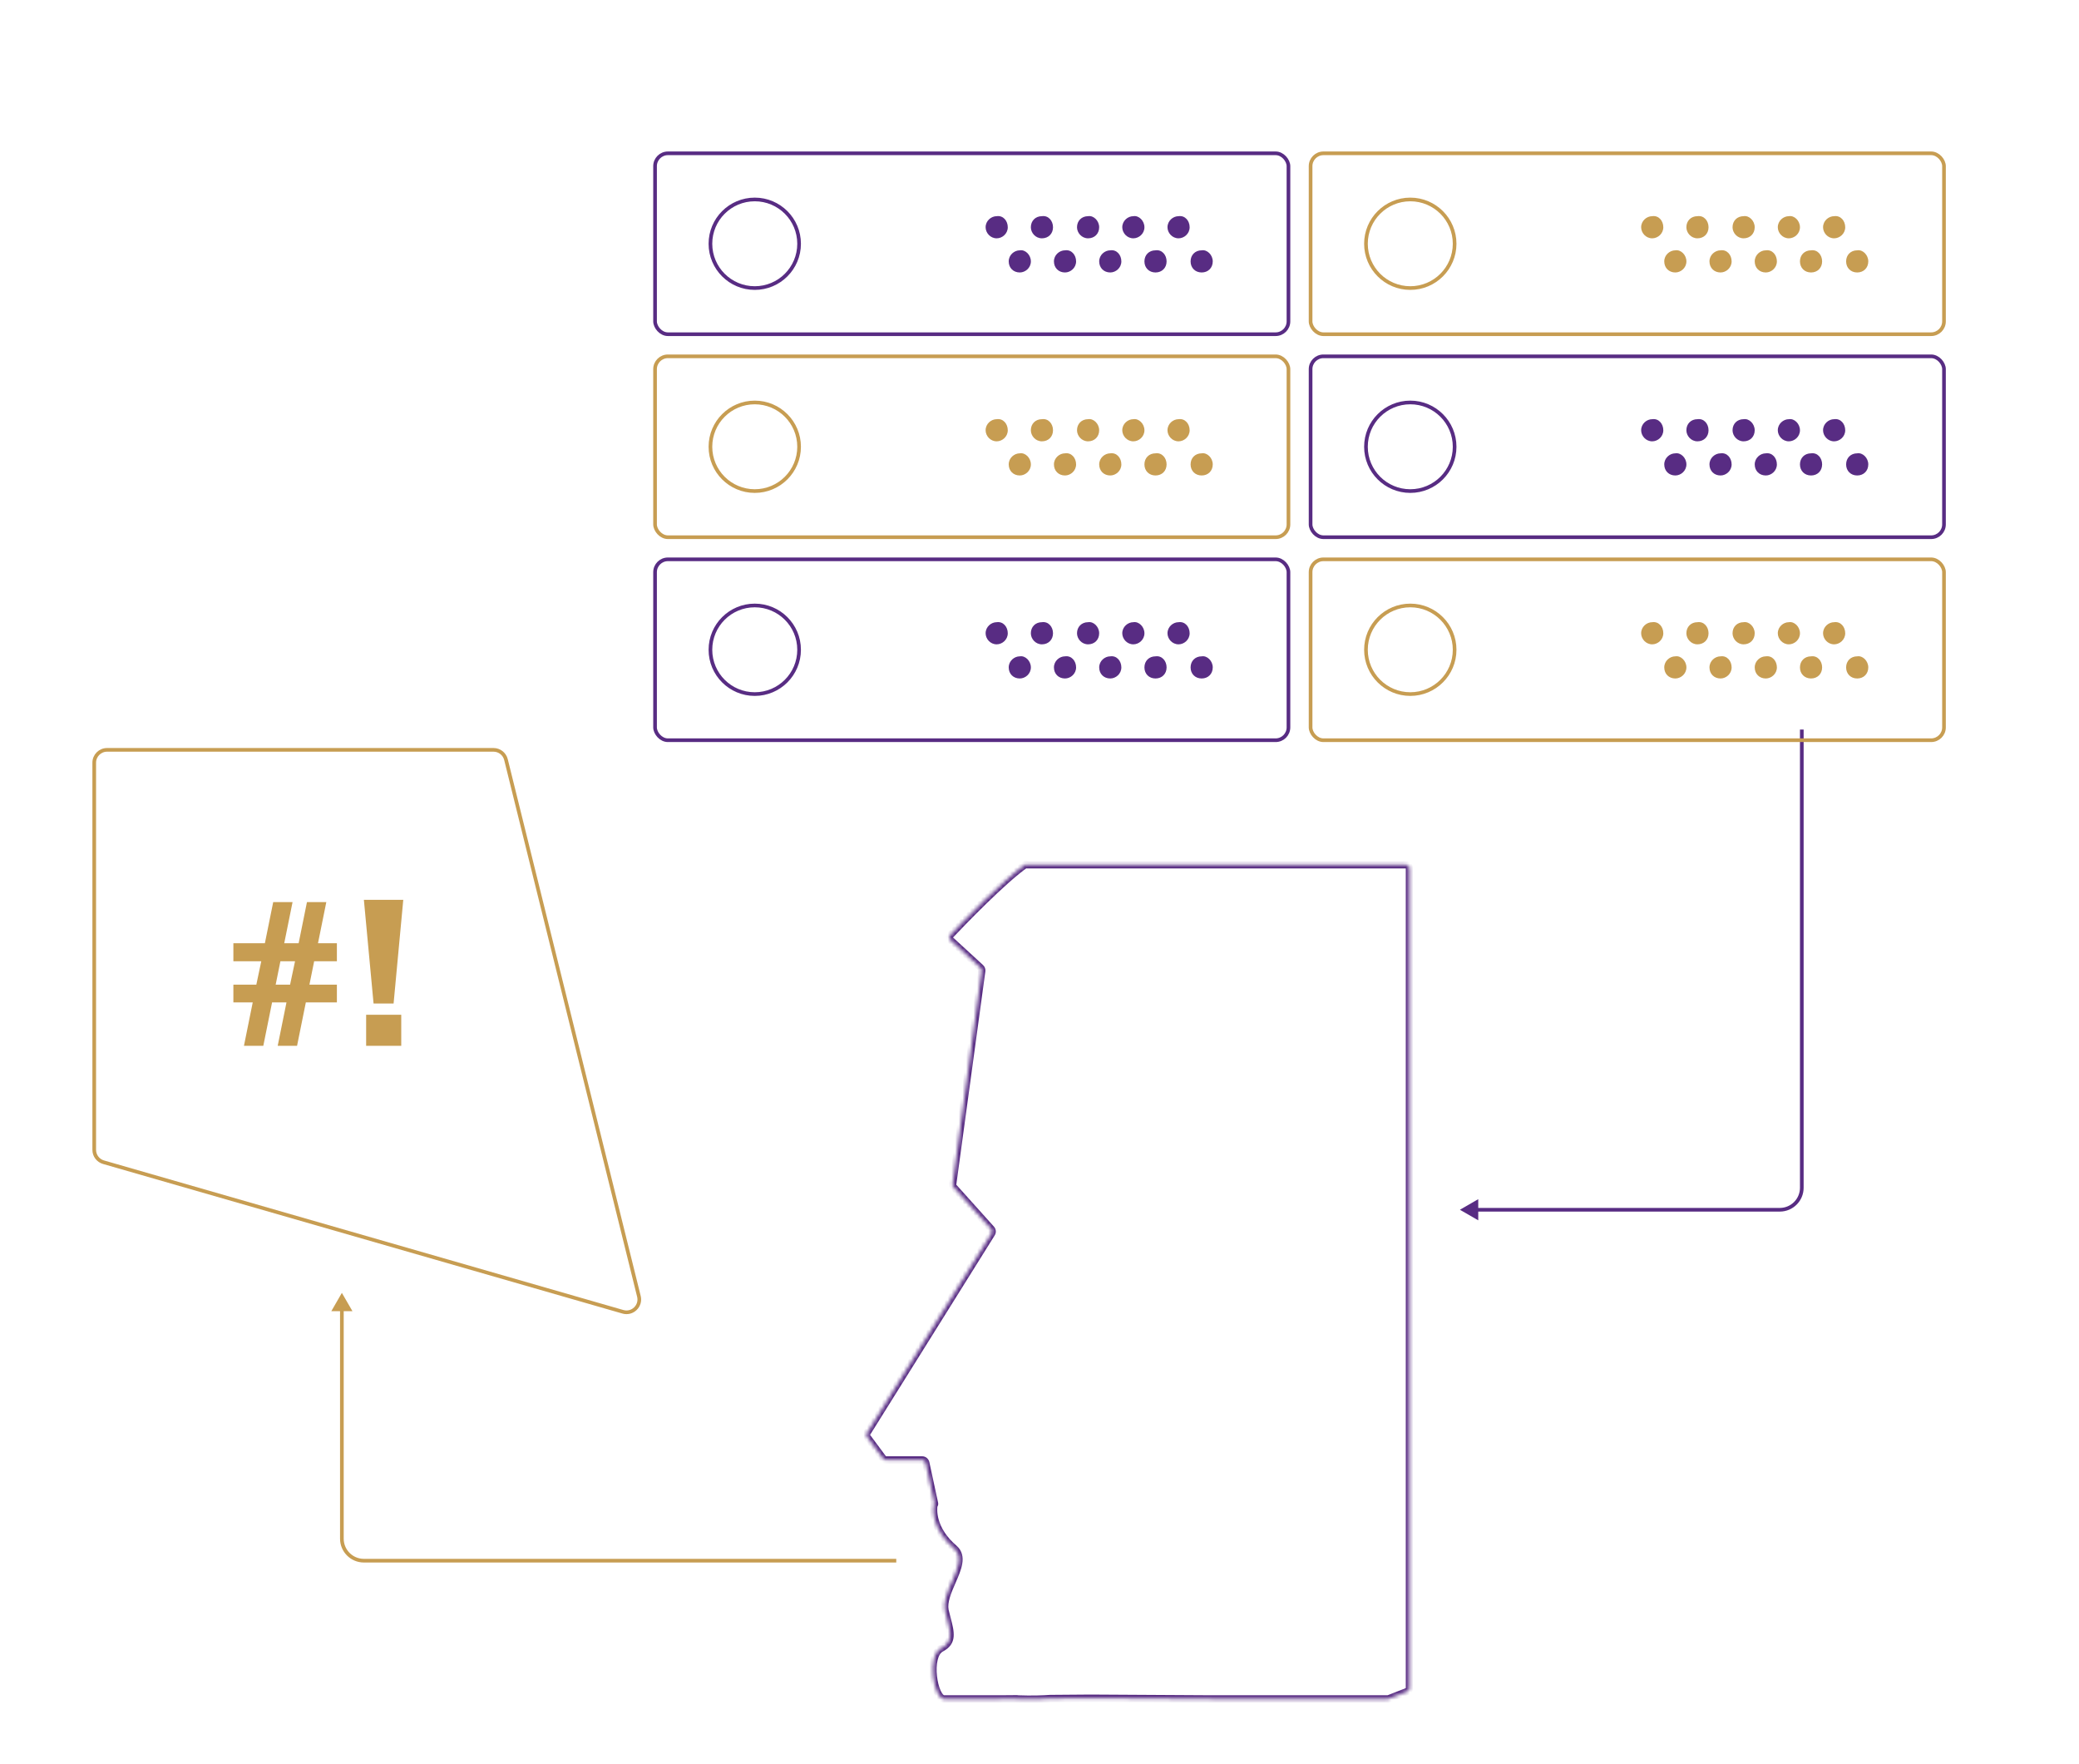 <svg width="567" height="481" viewBox="0 0 567 481" fill="none" xmlns="http://www.w3.org/2000/svg">
  <path
    d="M174.249 353.519C174.897 356.134 172.472 358.469 169.883 357.724L28.231 316.935C26.732 316.503 25.699 315.132 25.699 313.572V207.984C25.699 206.051 27.266 204.484 29.199 204.484H134.596C136.205 204.484 137.606 205.581 137.993 207.143L174.249 353.519Z"
    stroke="#C79D52" />
  <path
    d="M99.242 245.39H109.982L107.343 273.662H101.881L99.242 245.39ZM99.856 276.729H109.43V285.192H99.856V276.729Z"
    fill="#C79D52" />
  <path
    d="M68.926 273.356H63.648V268.511H69.908L71.258 262.133H63.648V257.226H72.24L74.511 246.003H79.789L77.518 257.226H81.446L83.716 246.003H88.994L86.724 257.226H91.879V262.133H85.68L84.392 268.511H91.879V273.356H83.41L81.016 285.192H75.738L78.132 273.356H74.204L71.811 285.192H66.533L68.926 273.356ZM79.114 268.511L80.464 262.133H76.475L75.186 268.511H79.114Z"
    fill="#C79D52" />
  <mask id="path-4-inside-1_2076_8965" fill="white">
    <path fill-rule="evenodd" clip-rule="evenodd"
      d="M259.238 256.385C258.828 256.009 258.8 255.377 259.182 254.974C262.101 251.893 273.604 239.9 279.767 235.662C279.824 235.622 279.898 235.667 279.898 235.737C279.898 235.785 279.937 235.824 279.985 235.824H383.397C383.949 235.824 384.397 236.272 384.397 236.824V460.354C384.397 460.766 384.145 461.135 383.761 461.285L378.781 463.233C378.665 463.278 378.542 463.301 378.417 463.301H344.108H330.511L297.419 463.106L286.38 463.192C284.635 463.318 281.516 463.459 277.4 463.302C277.39 463.302 277.383 463.292 277.387 463.283C277.39 463.273 277.383 463.263 277.373 463.263L272.579 463.301H257.47C254.701 463.301 252.686 451.474 256.715 449.461C259.949 447.737 259.306 445.275 258.264 441.286C258.089 440.616 257.903 439.903 257.722 439.144C257.287 436.753 258.496 433.987 259.665 431.312C261.203 427.792 262.672 424.429 260.24 422.285C253.969 416.946 254.554 411.394 254.682 410.564C254.693 410.492 254.726 410.429 254.776 410.375C254.865 410.276 254.901 410.141 254.873 410.011L252.478 398.917C252.379 398.457 251.972 398.128 251.501 398.128H241.623C241.307 398.128 241.009 397.978 240.82 397.723L236.49 391.881C236.245 391.551 236.227 391.105 236.445 390.756L270.434 336.361C270.67 335.983 270.628 335.494 270.33 335.163L260.063 323.737C259.867 323.519 259.776 323.225 259.816 322.934L267.741 264.776C267.785 264.452 267.667 264.126 267.426 263.905L259.238 256.385Z" />
  </mask>
  <path
    d="M330.511 463.301L330.505 464.301H330.511V463.301ZM297.419 463.106L297.425 462.105L297.411 462.106L297.419 463.106ZM286.38 463.192L286.372 462.192L286.34 462.193L286.308 462.195L286.38 463.192ZM272.579 463.301V464.301L272.587 464.301L272.579 463.301ZM256.715 449.461L257.162 450.356L257.174 450.35L257.185 450.344L256.715 449.461ZM258.264 441.286L257.297 441.538L258.264 441.286ZM257.722 439.144L256.738 439.323L256.743 439.35L256.749 439.376L257.722 439.144ZM259.665 431.312L258.749 430.911L259.665 431.312ZM260.24 422.285L260.902 421.535L260.895 421.529L260.888 421.523L260.24 422.285ZM240.82 397.723L240.017 398.319L240.82 397.723ZM254.873 410.011L255.85 409.8L254.873 410.011ZM254.682 410.564L253.694 410.411L254.682 410.564ZM252.478 398.917L253.456 398.706L252.478 398.917ZM277.4 463.302L277.438 462.303L277.4 463.302ZM378.781 463.233L378.417 462.301L378.781 463.233ZM383.761 461.285L383.397 460.354L383.761 461.285ZM267.741 264.776L266.75 264.641L267.741 264.776ZM267.426 263.905L268.103 263.168L267.426 263.905ZM260.063 323.737L260.807 323.069L260.063 323.737ZM259.816 322.934L260.807 323.069L259.816 322.934ZM270.434 336.361L271.282 336.891L270.434 336.361ZM270.33 335.163L269.586 335.831L270.33 335.163ZM259.238 256.385L258.561 257.122L259.238 256.385ZM277.373 463.263L277.381 464.263L277.373 463.263ZM236.49 391.881L237.293 391.286L236.49 391.881ZM236.445 390.756L235.597 390.226L236.445 390.756ZM279.767 235.662L279.2 234.838L279.767 235.662ZM279.2 234.838C276.039 237.012 271.566 241.127 267.56 245.036C263.535 248.962 259.92 252.741 258.456 254.286L259.908 255.662C261.363 254.125 264.959 250.368 268.956 246.468C272.972 242.55 277.332 238.55 280.333 236.486L279.2 234.838ZM383.397 234.824H279.985V236.824H383.397V234.824ZM385.397 460.354V236.824H383.397V460.354H385.397ZM379.145 464.164L384.126 462.216L383.397 460.354L378.417 462.301L379.145 464.164ZM344.108 464.301H378.417V462.301H344.108V464.301ZM330.511 464.301H344.108V462.301H330.511V464.301ZM297.413 464.105L330.505 464.301L330.517 462.301L297.425 462.106L297.413 464.105ZM297.411 462.106L286.372 462.192L286.388 464.192L297.427 464.105L297.411 462.106ZM277.362 464.301C281.52 464.46 284.675 464.318 286.452 464.19L286.308 462.195C284.594 462.319 281.513 462.458 277.438 462.303L277.362 464.301ZM277.365 462.263L272.571 462.301L272.587 464.301L277.381 464.263L277.365 462.263ZM272.579 462.301H257.47V464.301H272.579V462.301ZM257.47 462.301C257.501 462.301 257.411 462.319 257.201 462.099C256.995 461.883 256.76 461.523 256.529 461.01C256.067 459.99 255.702 458.557 255.537 457.029C255.372 455.501 255.416 453.955 255.716 452.706C256.024 451.427 256.546 450.664 257.162 450.356L256.268 448.567C254.87 449.265 254.133 450.735 253.771 452.239C253.403 453.775 253.368 455.563 253.549 457.243C253.73 458.923 254.136 460.573 254.706 461.833C254.989 462.461 255.335 463.04 255.754 463.479C256.169 463.914 256.747 464.301 257.47 464.301V462.301ZM257.185 450.344C258.092 449.861 258.794 449.29 259.285 448.594C259.782 447.891 260.02 447.12 260.09 446.308C260.221 444.768 259.736 442.962 259.232 441.033L257.297 441.538C257.835 443.599 258.192 445.019 258.097 446.138C258.053 446.656 257.911 447.073 257.651 447.441C257.386 447.816 256.956 448.2 256.245 448.579L257.185 450.344ZM259.232 441.033C259.057 440.362 258.873 439.66 258.695 438.912L256.749 439.376C256.933 440.147 257.122 440.87 257.297 441.538L259.232 441.033ZM258.706 438.965C258.529 437.99 258.677 436.875 259.051 435.62C259.424 434.365 259.991 433.062 260.581 431.712L258.749 430.911C258.169 432.237 257.548 433.655 257.134 435.05C256.719 436.444 256.481 437.907 256.738 439.323L258.706 438.965ZM260.581 431.712C261.335 429.988 262.148 428.143 262.428 426.445C262.718 424.686 262.461 422.91 260.902 421.535L259.579 423.035C260.451 423.804 260.676 424.782 260.455 426.12C260.224 427.519 259.533 429.116 258.749 430.911L260.581 431.712ZM260.888 421.523C254.964 416.479 255.576 411.325 255.67 410.717L253.694 410.411C253.531 411.462 252.975 417.413 259.592 423.046L260.888 421.523ZM251.501 399.128L253.895 410.222L255.85 409.8L253.456 398.706L251.501 399.128ZM241.623 399.128H251.501V397.128H241.623V399.128ZM235.686 392.477L240.017 398.319L241.623 397.128L237.293 391.286L235.686 392.477ZM269.586 335.831L235.597 390.226L237.293 391.286L271.282 336.891L269.586 335.831ZM259.319 324.405L269.586 335.831L271.074 334.494L260.807 323.069L259.319 324.405ZM266.75 264.641L258.825 322.799L260.807 323.069L268.732 264.911L266.75 264.641ZM258.561 257.122L266.75 264.641L268.103 263.168L259.914 255.649L258.561 257.122ZM241.623 397.128L240.017 398.319C240.394 398.828 240.99 399.128 241.623 399.128V397.128ZM255.517 411.046C255.822 410.708 255.946 410.245 255.85 409.8L253.895 410.222C253.855 410.037 253.907 409.844 254.034 409.704L255.517 411.046ZM255.67 410.717C255.647 410.866 255.578 410.978 255.517 411.046L254.034 409.704C253.875 409.88 253.739 410.117 253.694 410.411L255.67 410.717ZM253.456 398.706C253.257 397.785 252.443 397.128 251.501 397.128V399.128L253.456 398.706ZM277.438 462.303C278.089 462.328 278.557 462.978 278.328 463.619L276.445 462.947C276.21 463.605 276.691 464.276 277.362 464.301L277.438 462.303ZM378.417 462.301V464.301C378.666 464.301 378.913 464.255 379.145 464.164L378.417 462.301ZM383.397 460.354L384.126 462.216C384.892 461.917 385.397 461.177 385.397 460.354H383.397ZM268.732 264.911C268.82 264.263 268.585 263.611 268.103 263.168L266.75 264.641L268.732 264.911ZM383.397 236.824V236.824H385.397C385.397 235.719 384.502 234.824 383.397 234.824V236.824ZM260.807 323.069L258.825 322.799C258.746 323.381 258.927 323.968 259.319 324.405L260.807 323.069ZM278.898 235.737C278.898 236.337 279.385 236.824 279.985 236.824V234.824C280.489 234.824 280.898 235.232 280.898 235.737H278.898ZM271.282 336.891C271.755 336.135 271.67 335.157 271.074 334.494L269.586 335.831L271.282 336.891ZM258.456 254.286C257.681 255.104 257.75 256.377 258.561 257.122L259.914 255.649C259.912 255.647 259.912 255.646 259.911 255.646C259.911 255.646 259.911 255.646 259.912 255.646C259.912 255.647 259.912 255.648 259.912 255.649C259.912 255.65 259.912 255.652 259.911 255.656C259.91 255.658 259.909 255.659 259.908 255.661C259.907 255.662 259.907 255.662 259.908 255.662L258.456 254.286ZM278.328 463.619C278.565 462.954 278.069 462.258 277.365 462.263L277.381 464.263C276.696 464.269 276.214 463.592 276.445 462.947L278.328 463.619ZM237.293 391.286H237.293L235.597 390.226C235.161 390.923 235.197 391.816 235.686 392.477L237.293 391.286ZM280.333 236.486C280.022 236.7 279.636 236.688 279.351 236.523C279.077 236.363 278.898 236.067 278.898 235.737H280.898C280.898 234.984 280.02 234.274 279.2 234.838L280.333 236.486Z"
    fill="#582C83" mask="url(#path-4-inside-1_2076_8965)" />
  <path
    d="M93.238 352.565L90.352 357.565H96.125L93.238 352.565ZM244.438 425.097H99.238V426.097H244.438V425.097ZM93.738 419.597V357.065H92.738V419.597H93.738ZM99.238 425.097C96.201 425.097 93.738 422.634 93.738 419.597H92.738C92.738 423.187 95.648 426.097 99.238 426.097V425.097Z"
    fill="#C79D52" />
  <path
    d="M398.16 329.901L403.16 332.787L403.16 327.014L398.16 329.901ZM490.9 198.948L490.9 323.901L491.9 323.901L491.9 198.948L490.9 198.948ZM485.4 329.401L402.66 329.401L402.66 330.401L485.4 330.401L485.4 329.401ZM490.9 323.901C490.9 326.938 488.438 329.401 485.4 329.401L485.4 330.401C488.99 330.401 491.9 327.49 491.9 323.901L490.9 323.901Z"
    fill="#582C83" />
  <rect x="357.434" y="152.53" width="172.746" height="49.327" rx="3.5" stroke="#C79D52" />
  <path
    d="M503.243 172.691C503.243 174.453 501.732 175.711 500.221 175.711C498.458 175.711 497.199 174.201 497.199 172.691C497.199 170.93 498.71 169.672 500.221 169.672C501.984 169.42 503.243 170.93 503.243 172.691Z"
    fill="#C79D52" />
  <path
    d="M490.899 172.691C490.899 174.453 489.388 175.711 487.877 175.711C486.115 175.711 484.855 174.201 484.855 172.691C484.855 170.93 486.366 169.672 487.877 169.672C489.388 169.42 490.899 170.93 490.899 172.691Z"
    fill="#C79D52" />
  <path
    d="M509.532 182.002C509.532 183.764 508.273 185.022 506.51 185.022C504.747 185.022 503.488 183.764 503.488 182.002C503.488 180.241 504.747 178.982 506.51 178.982C508.021 178.731 509.532 180.241 509.532 182.002Z"
    fill="#C79D52" />
  <path
    d="M496.942 182.002C496.942 183.763 495.683 185.021 493.92 185.021C492.157 185.021 490.898 183.763 490.898 182.002C490.898 180.24 492.157 178.982 493.92 178.982C495.683 178.73 496.942 180.24 496.942 182.002Z"
    fill="#C79D52" />
  <path
    d="M478.555 172.691C478.555 174.453 477.296 175.711 475.533 175.711C473.771 175.711 472.512 174.201 472.512 172.691C472.512 170.93 473.771 169.672 475.533 169.672C477.044 169.42 478.555 170.93 478.555 172.691Z"
    fill="#C79D52" />
  <path
    d="M484.606 182.002C484.606 183.764 483.095 185.022 481.584 185.022C479.822 185.022 478.562 183.764 478.562 182.002C478.562 180.241 480.073 178.982 481.584 178.982C483.347 178.731 484.606 180.241 484.606 182.002Z"
    fill="#C79D52" />
  <path
    d="M465.965 172.691C465.965 174.453 464.706 175.711 462.944 175.711C461.181 175.711 459.922 174.201 459.922 172.691C459.922 170.93 461.181 169.672 462.944 169.672C464.706 169.42 465.965 170.93 465.965 172.691Z"
    fill="#C79D52" />
  <path
    d="M472.262 182.002C472.262 183.763 470.751 185.021 469.24 185.021C467.478 185.021 466.219 183.763 466.219 182.002C466.219 180.24 467.73 178.982 469.24 178.982C471.003 178.73 472.262 180.24 472.262 182.002Z"
    fill="#C79D52" />
  <path
    d="M453.629 172.691C453.629 174.453 452.118 175.711 450.608 175.711C448.845 175.711 447.586 174.201 447.586 172.691C447.586 170.93 449.097 169.672 450.608 169.672C452.37 169.42 453.629 170.93 453.629 172.691Z"
    fill="#C79D52" />
  <path
    d="M459.93 182.002C459.93 183.763 458.419 185.021 456.908 185.021C455.146 185.021 453.887 183.763 453.887 182.002C453.887 180.24 455.398 178.982 456.908 178.982C458.419 178.73 459.93 180.24 459.93 182.002Z"
    fill="#C79D52" />
  <path
    d="M396.716 177.193C396.716 183.865 391.303 189.275 384.625 189.275C377.948 189.275 372.535 183.865 372.535 177.193C372.535 170.521 377.948 165.111 384.625 165.111C391.303 165.111 396.716 170.521 396.716 177.193Z"
    stroke="#C79D52" />
  <rect x="357.434" y="97.17" width="172.746" height="49.327" rx="3.5" stroke="#582C83" />
  <path
    d="M503.243 117.332C503.243 119.093 501.732 120.351 500.221 120.351C498.458 120.351 497.199 118.841 497.199 117.332C497.199 115.57 498.71 114.312 500.221 114.312C501.984 114.06 503.243 115.57 503.243 117.332Z"
    fill="#582C83" />
  <path
    d="M490.899 117.332C490.899 119.093 489.388 120.351 487.877 120.351C486.115 120.351 484.855 118.841 484.855 117.332C484.855 115.57 486.366 114.312 487.877 114.312C489.388 114.06 490.899 115.57 490.899 117.332Z"
    fill="#582C83" />
  <path
    d="M509.532 126.642C509.532 128.404 508.273 129.662 506.51 129.662C504.747 129.662 503.488 128.404 503.488 126.642C503.488 124.881 504.747 123.623 506.51 123.623C508.021 123.371 509.532 124.881 509.532 126.642Z"
    fill="#582C83" />
  <path
    d="M496.942 126.642C496.942 128.404 495.683 129.662 493.92 129.662C492.157 129.662 490.898 128.404 490.898 126.642C490.898 124.881 492.157 123.623 493.92 123.623C495.683 123.371 496.942 124.881 496.942 126.642Z"
    fill="#582C83" />
  <path
    d="M478.555 117.332C478.555 119.093 477.296 120.351 475.533 120.351C473.771 120.351 472.512 118.841 472.512 117.332C472.512 115.57 473.771 114.312 475.533 114.312C477.044 114.06 478.555 115.57 478.555 117.332Z"
    fill="#582C83" />
  <path
    d="M484.606 126.642C484.606 128.404 483.095 129.662 481.584 129.662C479.822 129.662 478.562 128.404 478.562 126.642C478.562 124.881 480.073 123.623 481.584 123.623C483.347 123.371 484.606 124.881 484.606 126.642Z"
    fill="#582C83" />
  <path
    d="M465.965 117.332C465.965 119.093 464.706 120.351 462.944 120.351C461.181 120.351 459.922 118.841 459.922 117.332C459.922 115.57 461.181 114.312 462.944 114.312C464.706 114.06 465.965 115.57 465.965 117.332Z"
    fill="#582C83" />
  <path
    d="M472.262 126.642C472.262 128.404 470.751 129.662 469.24 129.662C467.478 129.662 466.219 128.404 466.219 126.642C466.219 124.881 467.73 123.623 469.24 123.623C471.003 123.371 472.262 124.881 472.262 126.642Z"
    fill="#582C83" />
  <path
    d="M453.629 117.332C453.629 119.093 452.118 120.351 450.608 120.351C448.845 120.351 447.586 118.841 447.586 117.332C447.586 115.57 449.097 114.312 450.608 114.312C452.37 114.06 453.629 115.57 453.629 117.332Z"
    fill="#582C83" />
  <path
    d="M459.93 126.642C459.93 128.404 458.419 129.662 456.908 129.662C455.146 129.662 453.887 128.404 453.887 126.642C453.887 124.881 455.398 123.623 456.908 123.623C458.419 123.371 459.93 124.881 459.93 126.642Z"
    fill="#582C83" />
  <path
    d="M396.716 121.833C396.716 128.505 391.303 133.915 384.625 133.915C377.948 133.915 372.535 128.505 372.535 121.833C372.535 115.161 377.948 109.751 384.625 109.751C391.303 109.751 396.716 115.161 396.716 121.833Z"
    stroke="#582C83" />
  <rect x="357.434" y="41.81" width="172.746" height="49.327" rx="3.5" stroke="#C79D52" />
  <path
    d="M503.243 61.972C503.243 63.733 501.732 64.991 500.221 64.991C498.458 64.991 497.199 63.481 497.199 61.972C497.199 60.21 498.71 58.952 500.221 58.952C501.984 58.7 503.243 60.21 503.243 61.972Z"
    fill="#C79D52" />
  <path
    d="M490.899 61.972C490.899 63.733 489.388 64.991 487.877 64.991C486.115 64.991 484.855 63.481 484.855 61.972C484.855 60.21 486.366 58.952 487.877 58.952C489.388 58.7 490.899 60.21 490.899 61.972Z"
    fill="#C79D52" />
  <path
    d="M509.532 71.283C509.532 73.044 508.273 74.302 506.51 74.302C504.747 74.302 503.488 73.044 503.488 71.283C503.488 69.521 504.747 68.263 506.51 68.263C508.021 68.011 509.532 69.521 509.532 71.283Z"
    fill="#C79D52" />
  <path
    d="M496.942 71.282C496.942 73.044 495.683 74.302 493.92 74.302C492.157 74.302 490.898 73.044 490.898 71.282C490.898 69.521 492.157 68.263 493.92 68.263C495.683 68.011 496.942 69.521 496.942 71.282Z"
    fill="#C79D52" />
  <path
    d="M478.555 61.972C478.555 63.733 477.296 64.991 475.533 64.991C473.771 64.991 472.512 63.481 472.512 61.972C472.512 60.21 473.771 58.952 475.533 58.952C477.044 58.7 478.555 60.21 478.555 61.972Z"
    fill="#C79D52" />
  <path
    d="M484.606 71.283C484.606 73.044 483.095 74.302 481.584 74.302C479.822 74.302 478.562 73.044 478.562 71.283C478.562 69.521 480.073 68.263 481.584 68.263C483.347 68.011 484.606 69.521 484.606 71.283Z"
    fill="#C79D52" />
  <path
    d="M465.965 61.972C465.965 63.733 464.706 64.991 462.944 64.991C461.181 64.991 459.922 63.481 459.922 61.972C459.922 60.21 461.181 58.952 462.944 58.952C464.706 58.7 465.965 60.21 465.965 61.972Z"
    fill="#C79D52" />
  <path
    d="M472.262 71.282C472.262 73.044 470.751 74.302 469.24 74.302C467.478 74.302 466.219 73.044 466.219 71.282C466.219 69.521 467.73 68.263 469.24 68.263C471.003 68.011 472.262 69.521 472.262 71.282Z"
    fill="#C79D52" />
  <path
    d="M453.629 61.972C453.629 63.733 452.118 64.991 450.608 64.991C448.845 64.991 447.586 63.481 447.586 61.972C447.586 60.21 449.097 58.952 450.608 58.952C452.37 58.7 453.629 60.21 453.629 61.972Z"
    fill="#C79D52" />
  <path
    d="M459.93 71.282C459.93 73.044 458.419 74.302 456.908 74.302C455.146 74.302 453.887 73.044 453.887 71.282C453.887 69.521 455.398 68.263 456.908 68.263C458.419 68.011 459.93 69.521 459.93 71.282Z"
    fill="#C79D52" />
  <path
    d="M396.716 66.474C396.716 73.146 391.303 78.555 384.625 78.555C377.948 78.555 372.535 73.146 372.535 66.474C372.535 59.801 377.948 54.392 384.625 54.392C391.303 54.392 396.716 59.801 396.716 66.474Z"
    stroke="#C79D52" />
  <rect x="178.652" y="152.53" width="172.746" height="49.327" rx="3.5" stroke="#582C83" />
  <path
    d="M324.45 172.691C324.45 174.453 322.939 175.711 321.428 175.711C319.665 175.711 318.406 174.201 318.406 172.691C318.406 170.93 319.917 169.672 321.428 169.672C323.191 169.42 324.45 170.93 324.45 172.691Z"
    fill="#582C83" />
  <path
    d="M312.118 172.691C312.118 174.453 310.607 175.711 309.096 175.711C307.333 175.711 306.074 174.201 306.074 172.691C306.074 170.93 307.585 169.672 309.096 169.672C310.607 169.42 312.118 170.93 312.118 172.691Z"
    fill="#582C83" />
  <path
    d="M330.75 182.002C330.75 183.764 329.491 185.022 327.729 185.022C325.966 185.022 324.707 183.764 324.707 182.002C324.707 180.241 325.966 178.983 327.729 178.983C329.24 178.731 330.75 180.241 330.75 182.002Z"
    fill="#582C83" />
  <path
    d="M318.161 182.002C318.161 183.763 316.901 185.022 315.139 185.022C313.376 185.022 312.117 183.763 312.117 182.002C312.117 180.241 313.376 178.982 315.139 178.982C316.901 178.731 318.161 180.241 318.161 182.002Z"
    fill="#582C83" />
  <path
    d="M299.774 172.691C299.774 174.453 298.515 175.711 296.752 175.711C294.989 175.711 293.73 174.201 293.73 172.691C293.73 170.93 294.989 169.672 296.752 169.672C298.263 169.42 299.774 170.93 299.774 172.691Z"
    fill="#582C83" />
  <path
    d="M305.825 182.002C305.825 183.764 304.314 185.022 302.803 185.022C301.04 185.022 299.781 183.764 299.781 182.002C299.781 180.241 301.292 178.983 302.803 178.983C304.566 178.731 305.825 180.241 305.825 182.002Z"
    fill="#582C83" />
  <path
    d="M287.184 172.691C287.184 174.453 285.925 175.711 284.162 175.711C282.4 175.711 281.141 174.201 281.141 172.691C281.141 170.93 282.4 169.672 284.162 169.672C285.925 169.42 287.184 170.93 287.184 172.691Z"
    fill="#582C83" />
  <path
    d="M293.481 182.002C293.481 183.763 291.97 185.022 290.459 185.022C288.697 185.022 287.438 183.763 287.438 182.002C287.438 180.241 288.948 178.982 290.459 178.982C292.222 178.731 293.481 180.241 293.481 182.002Z"
    fill="#582C83" />
  <path
    d="M274.848 172.691C274.848 174.453 273.337 175.711 271.826 175.711C270.064 175.711 268.805 174.201 268.805 172.691C268.805 170.93 270.316 169.672 271.826 169.672C273.589 169.42 274.848 170.93 274.848 172.691Z"
    fill="#582C83" />
  <path
    d="M281.149 182.002C281.149 183.763 279.638 185.021 278.127 185.021C276.364 185.021 275.105 183.763 275.105 182.002C275.105 180.24 276.616 178.982 278.127 178.982C279.638 178.731 281.149 180.24 281.149 182.002Z"
    fill="#582C83" />
  <path
    d="M217.934 177.193C217.934 183.865 212.522 189.275 205.844 189.275C199.167 189.275 193.754 183.865 193.754 177.193C193.754 170.521 199.167 165.111 205.844 165.111C212.522 165.111 217.934 170.521 217.934 177.193Z"
    stroke="#582C83" />
  <rect x="178.652" y="97.17" width="172.746" height="49.327" rx="3.5" stroke="#C79D52" />
  <path
    d="M324.45 117.331C324.45 119.093 322.939 120.351 321.428 120.351C319.665 120.351 318.406 118.841 318.406 117.331C318.406 115.57 319.917 114.312 321.428 114.312C323.191 114.06 324.45 115.57 324.45 117.331Z"
    fill="#C79D52" />
  <path
    d="M312.118 117.331C312.118 119.093 310.607 120.351 309.096 120.351C307.333 120.351 306.074 118.841 306.074 117.331C306.074 115.57 307.585 114.312 309.096 114.312C310.607 114.06 312.118 115.57 312.118 117.331Z"
    fill="#C79D52" />
  <path
    d="M330.75 126.642C330.75 128.403 329.491 129.661 327.729 129.661C325.966 129.661 324.707 128.403 324.707 126.642C324.707 124.88 325.966 123.622 327.729 123.622C329.24 123.371 330.75 124.88 330.75 126.642Z"
    fill="#C79D52" />
  <path
    d="M318.161 126.642C318.161 128.403 316.901 129.661 315.139 129.661C313.376 129.661 312.117 128.403 312.117 126.642C312.117 124.88 313.376 123.622 315.139 123.622C316.901 123.371 318.161 124.88 318.161 126.642Z"
    fill="#C79D52" />
  <path
    d="M299.774 117.331C299.774 119.093 298.515 120.351 296.752 120.351C294.989 120.351 293.73 118.841 293.73 117.331C293.73 115.57 294.989 114.312 296.752 114.312C298.263 114.06 299.774 115.57 299.774 117.331Z"
    fill="#C79D52" />
  <path
    d="M305.825 126.642C305.825 128.403 304.314 129.661 302.803 129.661C301.04 129.661 299.781 128.403 299.781 126.642C299.781 124.88 301.292 123.622 302.803 123.622C304.566 123.371 305.825 124.88 305.825 126.642Z"
    fill="#C79D52" />
  <path
    d="M287.184 117.331C287.184 119.093 285.925 120.351 284.162 120.351C282.4 120.351 281.141 118.841 281.141 117.331C281.141 115.57 282.4 114.312 284.162 114.312C285.925 114.06 287.184 115.57 287.184 117.331Z"
    fill="#C79D52" />
  <path
    d="M293.481 126.642C293.481 128.403 291.97 129.661 290.459 129.661C288.697 129.661 287.438 128.403 287.438 126.642C287.438 124.88 288.948 123.622 290.459 123.622C292.222 123.371 293.481 124.88 293.481 126.642Z"
    fill="#C79D52" />
  <path
    d="M274.848 117.331C274.848 119.093 273.337 120.351 271.826 120.351C270.064 120.351 268.805 118.841 268.805 117.331C268.805 115.57 270.316 114.312 271.826 114.312C273.589 114.06 274.848 115.57 274.848 117.331Z"
    fill="#C79D52" />
  <path
    d="M281.149 126.642C281.149 128.403 279.638 129.661 278.127 129.661C276.364 129.661 275.105 128.403 275.105 126.642C275.105 124.88 276.616 123.622 278.127 123.622C279.638 123.371 281.149 124.88 281.149 126.642Z"
    fill="#C79D52" />
  <path
    d="M217.934 121.833C217.934 128.505 212.522 133.915 205.844 133.915C199.167 133.915 193.754 128.505 193.754 121.833C193.754 115.161 199.167 109.751 205.844 109.751C212.522 109.751 217.934 115.161 217.934 121.833Z"
    stroke="#C79D52" />
  <rect x="178.652" y="41.81" width="172.746" height="49.327" rx="3.5" stroke="#582C83" />
  <path
    d="M324.45 61.972C324.45 63.733 322.939 64.991 321.428 64.991C319.665 64.991 318.406 63.481 318.406 61.972C318.406 60.21 319.917 58.952 321.428 58.952C323.191 58.7 324.45 60.21 324.45 61.972Z"
    fill="#582C83" />
  <path
    d="M312.118 61.972C312.118 63.733 310.607 64.991 309.096 64.991C307.333 64.991 306.074 63.481 306.074 61.972C306.074 60.21 307.585 58.952 309.096 58.952C310.607 58.7 312.118 60.21 312.118 61.972Z"
    fill="#582C83" />
  <path
    d="M330.75 71.283C330.75 73.044 329.491 74.302 327.729 74.302C325.966 74.302 324.707 73.044 324.707 71.283C324.707 69.521 325.966 68.263 327.729 68.263C329.24 68.011 330.75 69.521 330.75 71.283Z"
    fill="#582C83" />
  <path
    d="M318.161 71.282C318.161 73.044 316.901 74.302 315.139 74.302C313.376 74.302 312.117 73.044 312.117 71.282C312.117 69.521 313.376 68.263 315.139 68.263C316.901 68.011 318.161 69.521 318.161 71.282Z"
    fill="#582C83" />
  <path
    d="M299.774 61.972C299.774 63.733 298.515 64.991 296.752 64.991C294.989 64.991 293.73 63.481 293.73 61.972C293.73 60.21 294.989 58.952 296.752 58.952C298.263 58.7 299.774 60.21 299.774 61.972Z"
    fill="#582C83" />
  <path
    d="M305.825 71.283C305.825 73.044 304.314 74.302 302.803 74.302C301.04 74.302 299.781 73.044 299.781 71.283C299.781 69.521 301.292 68.263 302.803 68.263C304.566 68.011 305.825 69.521 305.825 71.283Z"
    fill="#582C83" />
  <path
    d="M287.184 61.972C287.184 63.733 285.925 64.991 284.162 64.991C282.4 64.991 281.141 63.481 281.141 61.972C281.141 60.21 282.4 58.952 284.162 58.952C285.925 58.7 287.184 60.21 287.184 61.972Z"
    fill="#582C83" />
  <path
    d="M293.481 71.282C293.481 73.044 291.97 74.302 290.459 74.302C288.697 74.302 287.438 73.044 287.438 71.282C287.438 69.521 288.948 68.263 290.459 68.263C292.222 68.011 293.481 69.521 293.481 71.282Z"
    fill="#582C83" />
  <path
    d="M274.848 61.972C274.848 63.733 273.337 64.991 271.826 64.991C270.064 64.991 268.805 63.481 268.805 61.972C268.805 60.21 270.316 58.952 271.826 58.952C273.589 58.7 274.848 60.21 274.848 61.972Z"
    fill="#582C83" />
  <path
    d="M281.149 71.282C281.149 73.044 279.638 74.302 278.127 74.302C276.364 74.302 275.105 73.044 275.105 71.282C275.105 69.521 276.616 68.263 278.127 68.263C279.638 68.011 281.149 69.521 281.149 71.282Z"
    fill="#582C83" />
  <path
    d="M217.934 66.474C217.934 73.146 212.522 78.555 205.844 78.555C199.167 78.555 193.754 73.146 193.754 66.474C193.754 59.801 199.167 54.392 205.844 54.392C212.522 54.392 217.934 59.801 217.934 66.474Z"
    stroke="#582C83" />
</svg>